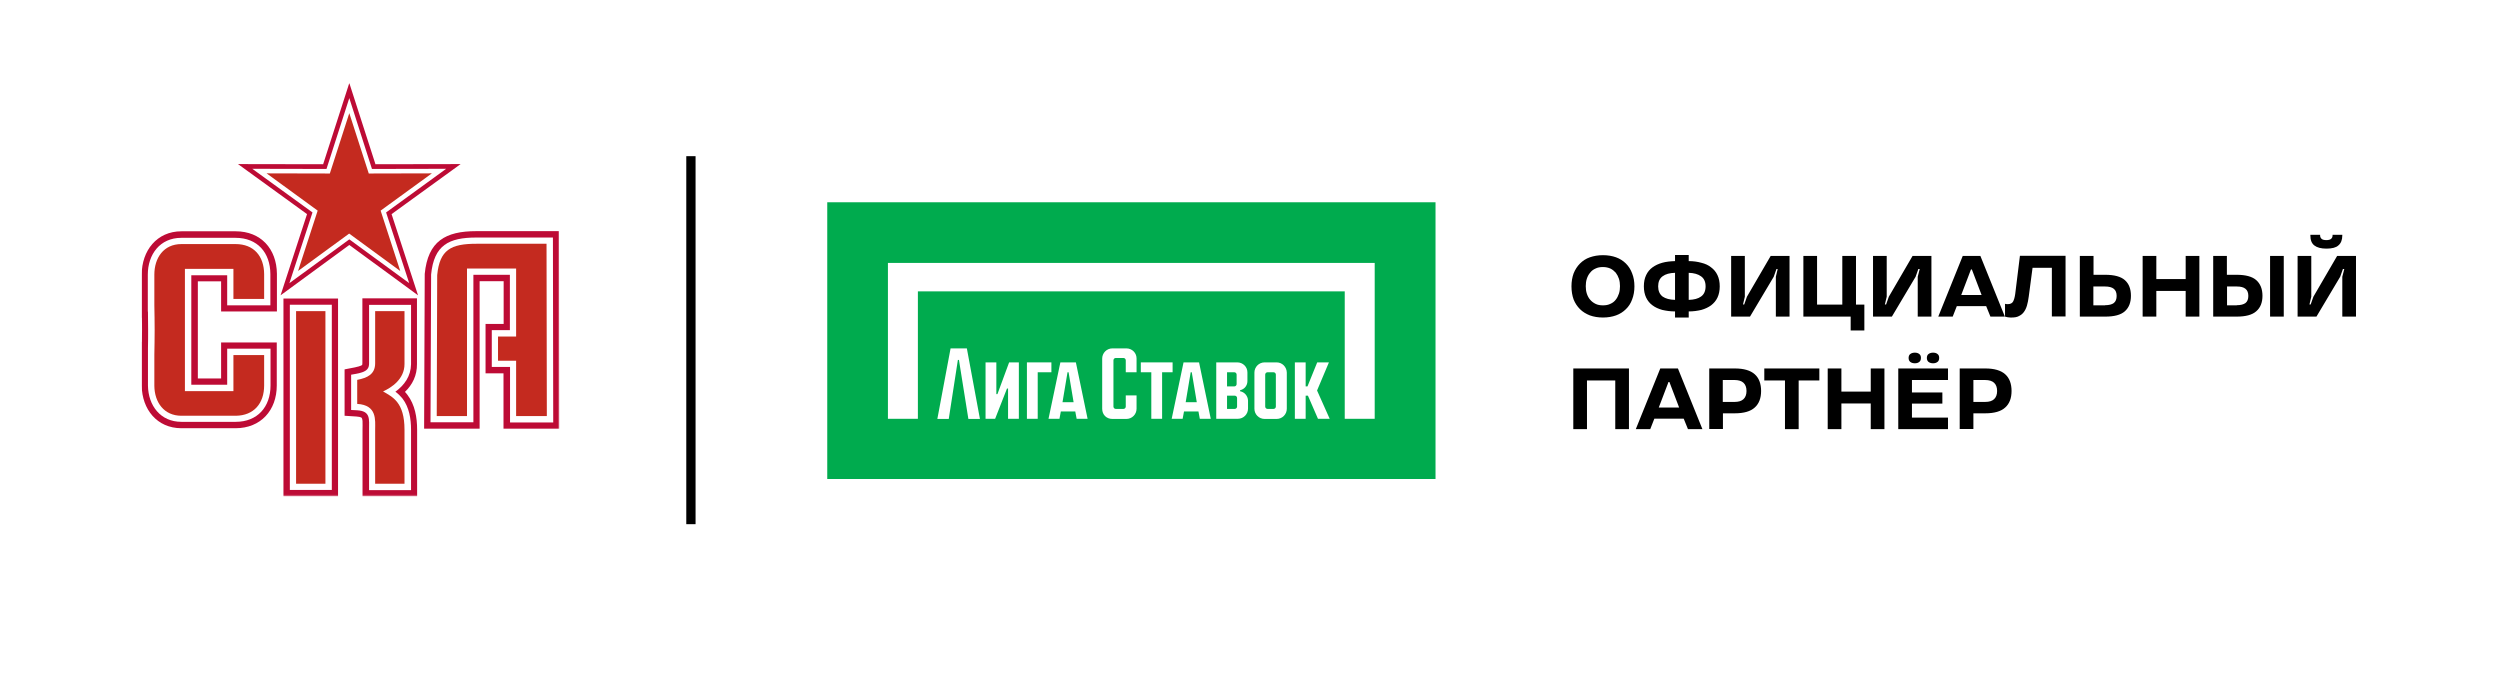 <?xml version="1.0" encoding="UTF-8"?> <!-- Generator: Adobe Illustrator 24.3.0, SVG Export Plug-In . SVG Version: 6.00 Build 0) --> <svg xmlns="http://www.w3.org/2000/svg" xmlns:xlink="http://www.w3.org/1999/xlink" id="Слой_1" x="0px" y="0px" viewBox="0 0 1644 448" style="enable-background:new 0 0 1644 448;" xml:space="preserve"> <style type="text/css"> .st0{fill:#FFFFFF;filter:url(#Adobe_OpacityMaskFilter);} .st1{mask:url(#mask0_101_2568_1_);} .st2{fill-rule:evenodd;clip-rule:evenodd;fill:#BD0B35;} .st3{fill-rule:evenodd;clip-rule:evenodd;fill:#FFFFFF;} .st4{fill-rule:evenodd;clip-rule:evenodd;fill:#C42A1F;} .st5{fill-rule:evenodd;clip-rule:evenodd;} .st6{clip-path:url(#SVGID_2_);} .st7{fill:#00AB4E;} .st8{fill:#FFFFFF;} </style> <defs> <filter id="Adobe_OpacityMaskFilter" filterUnits="userSpaceOnUse" x="93.1" y="54.6" width="274.8" height="271.8"> <feColorMatrix type="matrix" values="1 0 0 0 0 0 1 0 0 0 0 0 1 0 0 0 0 0 1 0"></feColorMatrix> </filter> </defs> <mask maskUnits="userSpaceOnUse" x="93.1" y="54.6" width="274.8" height="271.8" id="mask0_101_2568_1_"> <path class="st0" d="M427.9,27.2H36.5V359h391.4V27.2z"></path> </mask> <g class="st1"> <path class="st2" d="M331.2,245.5h-11.9V213h11.9v-28.1h-15.8v97h-36.5l0.4-101.4l0-0.4c2.1-21.5,13.6-28.1,33.9-28.1h54.4 l0.2,129.9h-36.7V245.5z"></path> <path class="st2" d="M335.3,241.3h-11.9v-24.2h11.9v-36.4h-24v97h-28.2l0.4-97v-0.2c1.9-19.3,11.6-24.3,29.8-24.3h50.3l0.2,121.6 h-28.4V241.3z"></path> <path class="st3" d="M335.3,241.3h-11.9v-24.2h11.9v-36.4h-24v97h-28.2l0.4-97v-0.2c1.9-19.3,11.6-24.3,29.8-24.3h50.3l0.2,121.6 h-28.4V241.3z"></path> <path class="st4" d="M359.6,273.6l-0.2-113.3h-46.2c-16.7,0-24.1,4-25.7,20.6l-0.3,92.7h19.9v-97h32.3v44.7h-11.9v15.9h11.9v36.4 H359.6z"></path> <path class="st2" d="M93.3,224.8c0-2.6,0.1-5.3,0.1-7.9c0-2.6,0-5.3-0.1-7.9h-0.1v-28.5c0-15.6,9.9-28.4,26.1-28.4h35.7 c16.6,0,26.9,11.6,27.1,27.9v24.8h-36.7V185h-15.3v63.9h15.3v-23.7H182v28.3c0,16.3-10.5,28.1-27.1,28.1h-35.6 c-16.1,0-25.9-12.5-26.1-27.9v-28.9L93.3,224.8z"></path> <path class="st2" d="M97.3,228.9c0.1-4,0.1-8,0.1-12c0-4-0.1-8-0.1-12h-0.1v-24.3c0-13.3,8-24.2,22-24.2h35.7 c14.4,0,22.8,9.7,22.9,23.8v20.6h-28.4v-19.8h-23.6V253h23.6v-23.7h28.5v24.2c0,14.1-8.6,23.9-22.9,23.9h-35.7 c-13.8,0-21.8-10.7-22-23.8L97.3,228.9L97.3,228.9z"></path> <path class="st3" d="M97.3,228.9c0.1-4,0.1-8,0.1-12c0-4-0.1-8-0.1-12h-0.1v-24.3c0-13.3,8-24.2,22-24.2h35.7 c14.4,0,22.8,9.7,22.9,23.8v20.6h-28.4v-19.8h-23.6V253h23.6v-23.7h28.5v24.2c0,14.1-8.6,23.9-22.9,23.9h-35.7 c-13.8,0-21.8-10.7-22-23.8L97.3,228.9L97.3,228.9z"></path> <path class="st4" d="M173.7,253.5v-20h-20.2v23.7h-31.9v-80.4h31.9v19.8h20.2v-16.4c-0.1-11.7-6.7-19.7-18.8-19.7h-35.6 c-11.7,0-17.8,9.1-17.8,20.1v20.2h0c0.1,5.4,0.2,10.8,0.2,16.2c0,5.4-0.1,10.8-0.2,16.2h0v20.5c0.1,10.8,6.3,19.7,17.8,19.7h35.7 C167,273.3,173.7,265.2,173.7,253.5"></path> <path class="st2" d="M266.3,257.7c0.5,0.6,1.1,1.2,1.6,1.9c5,6.6,6.4,14.9,6.4,23v43.8h-35.9v-43.8c0-1.9,0.1-3.9,0-5.7 c0-0.6-0.2-1.3-0.4-1.9c-0.4-0.9-2.9-1-3.6-1.1l-7.8-0.5l0-30.5l6.7-1.3c0.9-0.2,4.3-0.9,4.9-1.7c0.1-0.4,0.1-0.7,0.1-1.1v-42.6 h35.9v43.1C274.3,246.9,271.2,253,266.3,257.7z M186.4,196.3h35.9v130.1h-35.9V196.3z"></path> <path class="st3" d="M260,257.6c1.8,1.3,3.3,2.8,4.7,4.5c4.4,5.8,5.6,13.3,5.6,20.5v39.7h-27.6v-39.7c0-7,1.1-12.3-7.9-12.8 l-3.9-0.2l0-23.2l3.4-0.6c2.2-0.4,5.7-1.2,7.2-3c1-1.1,1.2-2.5,1.2-3.9v-38.4h27.6v39C270.2,247.4,265.9,253.3,260,257.6 M190.6,200.4h27.6v121.8h-27.6V200.4z"></path> <path class="st4" d="M246.7,282.6c0-6.3,1.4-16.2-11.8-17v-15.8c6.7-1.3,11.8-3.7,11.8-10.9v-34.3H266v34.8c0,10-8.6,15.5-14.1,18 c6.3,3.7,14.1,7.1,14.1,25.2v35.5h-19.3V282.6z M194.7,204.6h19.3v113.5h-19.3V204.6z"></path> <path class="st2" d="M246.9,108l56-0.1l-45.4,32.9l17.4,53.4l-45.2-33.1l-45.2,33.1l17.4-53.4l-45.4-32.9l56,0.1l17.2-53.4 L246.9,108z"></path> <path class="st3" d="M244.6,111.1l48.8-0.1l-39.5,28.7l15.2,46.5l-39.4-28.8l-39.4,28.8l15.2-46.5L165.9,111l48.8,0.1l15-46.6 L244.6,111.1z"></path> <path class="st4" d="M229.7,74.4l12.8,39.7L284,114l-33.7,24.5l12.9,39.7l-33.6-24.6L196,178.2l12.9-39.7L175.3,114l41.6,0.1 L229.7,74.4z"></path> </g> <path class="st5" d="M451.3,344.7v-242h6.1v242H451.3z"></path> <g> <defs> <rect id="SVGID_1_" x="544" y="133" width="400" height="182"></rect> </defs> <clipPath id="SVGID_2_"> <use xlink:href="#SVGID_1_" style="overflow:visible;"></use> </clipPath> <g class="st6"> <rect x="544" y="133" class="st7" width="400" height="182.4"></rect> <path class="st8" d="M740.7,229.1h-9.2c-3.7,0-6.7,3-6.7,6.7v33c0,3.9,2.8,6.7,6.7,6.7h9.2c3.7,0,6.7-3,6.7-6.7V260h-7.1v7.4 c0,0.8-0.7,1.5-1.5,1.5h-5.1c-0.8,0-1.5-0.7-1.5-1.5v-30.5c0-0.8,0.7-1.5,1.5-1.5h5.1c0.8,0,1.5,0.7,1.5,1.5v7.9h7.1v-9.1 C747.4,232,744.4,229.1,740.7,229.1L740.7,229.1z"></path> <path class="st8" d="M771.1,238.3h-20.9v6.5h6.9v30.6h7.1v-30.6h6.9V238.3z"></path> <path class="st8" d="M655.9,259.2h-0.7v-20.9h-7.1v37.1h6.3l7.8-19.9h0.7v19.9h7.1v-37.1h-6.4L655.9,259.2z"></path> <path class="st8" d="M625.1,229.1l-8.7,46.4h7.5l6-38.8h0.7l6.2,38.8h7.6l-8.6-46.4H625.1z"></path> <path class="st8" d="M778.3,238.3l-7.8,37.1h7.2l0.9-4.8h9.5l0.9,4.8h7.2l-7.7-37.1H778.3L778.3,238.3z M779.7,264.5l3.3-19.7h0.7 l3.3,19.7H779.7L779.7,264.5z"></path> <path class="st8" d="M697.3,238.3l-7.8,37.1h7.2l0.9-4.8h9.5l0.9,4.8h7.2l-7.7-37.1H697.3L697.3,238.3z M698.7,264.5l3.3-19.7h0.7 l3.3,19.7H698.7L698.7,264.5z"></path> <path class="st8" d="M691.5,238.3h-16.2v37.1h7.1v-30.6h9V238.3z"></path> <path class="st8" d="M839.5,238.3h-7.9c-3.7,0-6.7,3-6.7,6.7v23.8c0,3.7,3,6.7,6.7,6.7h7.9c3.7,0,6.7-3,6.7-6.7v-23.8 C846.1,241.3,843.2,238.3,839.5,238.3z M839,267.4c0,0.8-0.7,1.5-1.5,1.5h-4c-0.8,0-1.5-0.7-1.5-1.5v-21.1c0-0.8,0.7-1.5,1.5-1.5 h4c0.8,0,1.5,0.7,1.5,1.5V267.4z"></path> <path class="st8" d="M873.9,238.3h-7.7l-6.4,15.8h-1.2v-15.8h-7.1v37.1h7.1v-15.2h1.5l6.6,15.2h7.7l-8.3-18.6L873.9,238.3z"></path> <path class="st8" d="M815.5,257.3v-0.7h0c2.8-0.6,4.8-3,4.8-6v-5.7c0-3.7-3-6.6-6.7-6.6h-13.8v37.1H814c3.7,0,6.7-3,6.7-6.7v-5.3 C820.6,260.4,818.4,257.8,815.5,257.3L815.5,257.3z M806.9,244.8h4.8c0.8,0,1.5,0.7,1.5,1.5v6.3c0,0.8-0.7,1.5-1.5,1.5h-4.8V244.8 z M813.5,267.4c0,0.8-0.7,1.5-1.5,1.5h-5.1v-8.7h5.1c0.8,0,1.5,0.7,1.5,1.5V267.4z"></path> <path class="st8" d="M583.9,172.9v102.5h19.7v-83.8h280.7v83.8h19.7V172.9H583.9z"></path> </g> </g> <path d="M1054.1,208.8c-3.2,0-6.1-0.5-8.6-1.4c-2.5-1-4.7-2.3-6.5-4.1c-1.8-1.8-3.2-3.9-4.2-6.4c-0.9-2.5-1.4-5.4-1.4-8.6 c0-3.2,0.5-6,1.4-8.5c1-2.5,2.4-4.7,4.2-6.5c1.8-1.8,3.9-3.2,6.5-4.1c2.6-0.9,5.4-1.4,8.6-1.4c3.2,0,6.1,0.5,8.6,1.4 c2.5,0.9,4.7,2.3,6.5,4.1c1.8,1.8,3.2,4,4.1,6.5c1,2.5,1.5,5.3,1.5,8.5c0,3.2-0.5,6-1.5,8.6c-0.9,2.5-2.3,4.7-4.1,6.4 c-1.8,1.8-4,3.2-6.5,4.1C1060.2,208.3,1057.3,208.8,1054.1,208.8z M1054.1,200.8c1.9,0,3.5-0.3,4.9-1c1.4-0.6,2.6-1.5,3.5-2.7 c0.9-1.1,1.6-2.5,2.1-4c0.5-1.5,0.7-3.2,0.7-4.9s-0.2-3.4-0.7-4.9c-0.5-1.5-1.2-2.8-2.1-4c-1-1.1-2.1-2-3.5-2.7c-1.4-0.6-3-1-4.9-1 s-3.5,0.3-4.9,1c-1.4,0.6-2.6,1.5-3.5,2.7c-1,1.1-1.7,2.5-2.2,4c-0.5,1.5-0.7,3.2-0.7,4.9s0.2,3.4,0.7,4.9c0.5,1.5,1.2,2.9,2.2,4 c0.9,1.1,2.1,2,3.5,2.7C1050.6,200.5,1052.2,200.8,1054.1,200.8z M1101.5,204.8c-3,0-5.8-0.4-8.4-1c-2.5-0.7-4.7-1.7-6.4-3 c-1.8-1.3-3.2-3-4.2-5.1c-1-2.1-1.5-4.6-1.5-7.4c0-2.9,0.5-5.3,1.5-7.4c1-2.1,2.4-3.8,4.2-5.1c1.8-1.3,3.9-2.3,6.4-3 c2.5-0.7,5.3-1,8.4-1.1v-4h9v4c3,0,5.8,0.4,8.3,1.1c2.5,0.6,4.7,1.6,6.4,3c1.8,1.3,3.2,3,4.2,5.1c1,2.1,1.5,4.5,1.5,7.4 c0,2.8-0.5,5.3-1.5,7.4c-1,2.1-2.4,3.7-4.2,5.1c-1.8,1.3-3.9,2.3-6.4,3c-2.5,0.6-5.3,1-8.3,1v4h-9V204.8z M1101.5,179.4 c-3.5,0.1-6.2,0.8-8.2,2.3c-1.9,1.4-2.9,3.6-2.9,6.6s1,5.2,2.9,6.7c2,1.4,4.7,2.1,8.2,2.2V179.4z M1110.5,197.2 c3.5-0.1,6.2-0.8,8.1-2.2c2-1.4,3-3.7,3-6.7s-1-5.2-3-6.6c-1.9-1.4-4.6-2.2-8.1-2.3V197.2z M1138.4,168.3h9v26.8l-1.2,5.1h0.8 l1.8-5.1l15.6-26.8h12.4v39.9h-9V182l1.2-5.1h-0.8l-1.8,5.1l-15.6,26.2h-12.4V168.3z M1217,208.2h-31.1v-39.9h9v32h16.6v-32h9v32 h5.5v17h-9V208.2z M1231.7,168.3h9v26.8l-1.2,5.1h0.8l1.8-5.1l15.6-26.8h12.4v39.9h-9V182l1.3-5.1h-0.9l-1.8,5.1l-15.6,26.2h-12.4 V168.3z M1290.7,168.3h11.6l16.1,39.9h-9.5l-2.8-6.9h-19.3l-2.7,6.9h-9.5L1290.7,168.3z M1303.1,194l-6.4-16.8h-0.6l-6.4,16.8 H1303.1z M1322.8,208.8c-0.6,0-1.2,0-1.8-0.1c-0.5,0-0.9-0.1-1.3-0.2c-0.4-0.1-0.8-0.2-1.2-0.3v-8.4c0.2,0,0.4,0.1,0.6,0.1 c0.2,0,0.4,0.1,0.6,0.1c0.2,0,0.5,0,0.7,0c1.6,0,2.8-0.6,3.4-1.7c0.6-1.1,1.1-2.8,1.4-5l3.1-25.1h30v39.9h-9v-32h-12.7l-2.5,18.9 c-0.3,2.3-0.7,4.3-1.2,6c-0.5,1.7-1.2,3.1-2.1,4.3s-2,2-3.3,2.6C1326.5,208.5,1324.8,208.8,1322.8,208.8z M1367.7,168.3h9v12.4h7.7 c6,0,10.3,1.2,12.9,3.5c2.7,2.4,4,5.8,4,10.3c0,4.4-1.3,7.8-4,10.2c-2.7,2.4-7,3.5-12.9,3.5h-16.7V168.3z M1384.3,200.7 c2.6,0,4.5-0.5,5.7-1.4c1.3-1,1.9-2.6,1.9-4.7s-0.6-3.7-1.9-4.7c-1.2-1-3.2-1.5-5.7-1.5h-7.7v12.4H1384.3z M1409,168.3h9v15.2h19.3 v-15.2h9v39.9h-9v-16.9H1418v16.9h-9V168.3z M1455.4,168.3h9v12.4h6.4c6,0,10.3,1.2,12.9,3.5c2.7,2.4,4.1,5.8,4.1,10.3 c0,4.4-1.3,7.8-4.1,10.2c-2.7,2.4-7,3.5-12.9,3.5h-15.4V168.3z M1470.9,200.7c2.6,0,4.4-0.5,5.7-1.4c1.3-1,1.9-2.6,1.9-4.7 s-0.6-3.7-1.9-4.7c-1.2-1-3.1-1.5-5.7-1.5h-6.4v12.4H1470.9z M1492.8,168.3h9v39.9h-9V168.3z M1510.9,168.3h9v26.8l-1.2,5.1h0.8 l1.8-5.1l15.6-26.8h12.4v39.9h-9V182l1.3-5.1h-0.9l-1.8,5.1l-15.6,26.2h-12.4V168.3z M1529.9,163.5c-3.6,0-6.2-0.7-8-2.1 c-1.8-1.4-2.6-3.6-2.6-6.6v-0.4h6.4v0.4c0,0.9,0.3,1.6,0.9,2.2c0.6,0.6,1.7,0.9,3.2,0.9c1.5,0,2.6-0.3,3.2-0.9 c0.6-0.6,0.9-1.3,0.9-2.2v-0.4h6.4v0.4c0,3-0.9,5.2-2.6,6.6C1536.2,162.8,1533.5,163.5,1529.9,163.5z M1034.6,242.3h36.6v39.9h-9 v-32h-18.6v32h-9V242.3z M1091.8,242.3h11.6l16.1,39.9h-9.5l-2.8-6.9h-19.3l-2.7,6.9h-9.5L1091.8,242.3z M1104.2,268l-6.4-16.8h-0.6 l-6.4,16.8H1104.2z M1124,242.3h16.8c6,0,10.3,1.3,13.1,3.8c2.8,2.5,4.2,6.2,4.2,11c0,4.8-1.4,8.4-4.2,10.9 c-2.7,2.5-7.1,3.8-13.1,3.8h-7.8v10.3h-9V242.3z M1140.7,264.3c2.6,0,4.5-0.6,5.8-1.8c1.3-1.2,2-3,2-5.4c0-2.4-0.7-4.2-2-5.4 c-1.3-1.2-3.3-1.8-5.8-1.8h-7.8v14.4H1140.7z M1173.8,250.2h-13.6v-7.9h36.2v7.9h-13.6v32h-9V250.2z M1201.9,242.3h9v15.2h19.3 v-15.2h9v39.9h-9v-16.9h-19.3v16.9h-9V242.3z M1248.3,242.3h32.7v7.6h-23.7v8.2h20v7.3h-20v9.2h23.7v7.6h-32.7V242.3z M1259.2,238.9 c-1.2,0-2.2-0.3-3-0.9c-0.7-0.6-1.1-1.4-1.1-2.6c0-1.2,0.4-2.1,1.1-2.6c0.8-0.6,1.8-0.9,3-0.9c1.2,0,2.2,0.3,2.9,0.9 c0.8,0.6,1.1,1.4,1.1,2.6c0,1.2-0.4,2.1-1.1,2.6C1261.4,238.6,1260.4,238.9,1259.2,238.9z M1271.2,238.9c-1.2,0-2.2-0.3-3-0.9 c-0.7-0.6-1.1-1.4-1.1-2.6c0-1.2,0.4-2.1,1.1-2.6c0.8-0.6,1.8-0.9,3-0.9c1.2,0,2.2,0.3,2.9,0.9c0.8,0.6,1.1,1.4,1.1,2.6 c0,1.2-0.4,2.1-1.1,2.6C1273.3,238.6,1272.4,238.9,1271.2,238.9z M1288.7,242.3h16.8c6,0,10.3,1.3,13.1,3.8c2.8,2.5,4.2,6.2,4.2,11 c0,4.8-1.4,8.4-4.2,10.9c-2.7,2.5-7.1,3.8-13.1,3.8h-7.8v10.3h-9V242.3z M1305.5,264.3c2.6,0,4.5-0.6,5.8-1.8c1.3-1.2,2-3,2-5.4 c0-2.4-0.7-4.2-2-5.4c-1.3-1.2-3.3-1.8-5.8-1.8h-7.8v14.4H1305.5z"></path> </svg> 